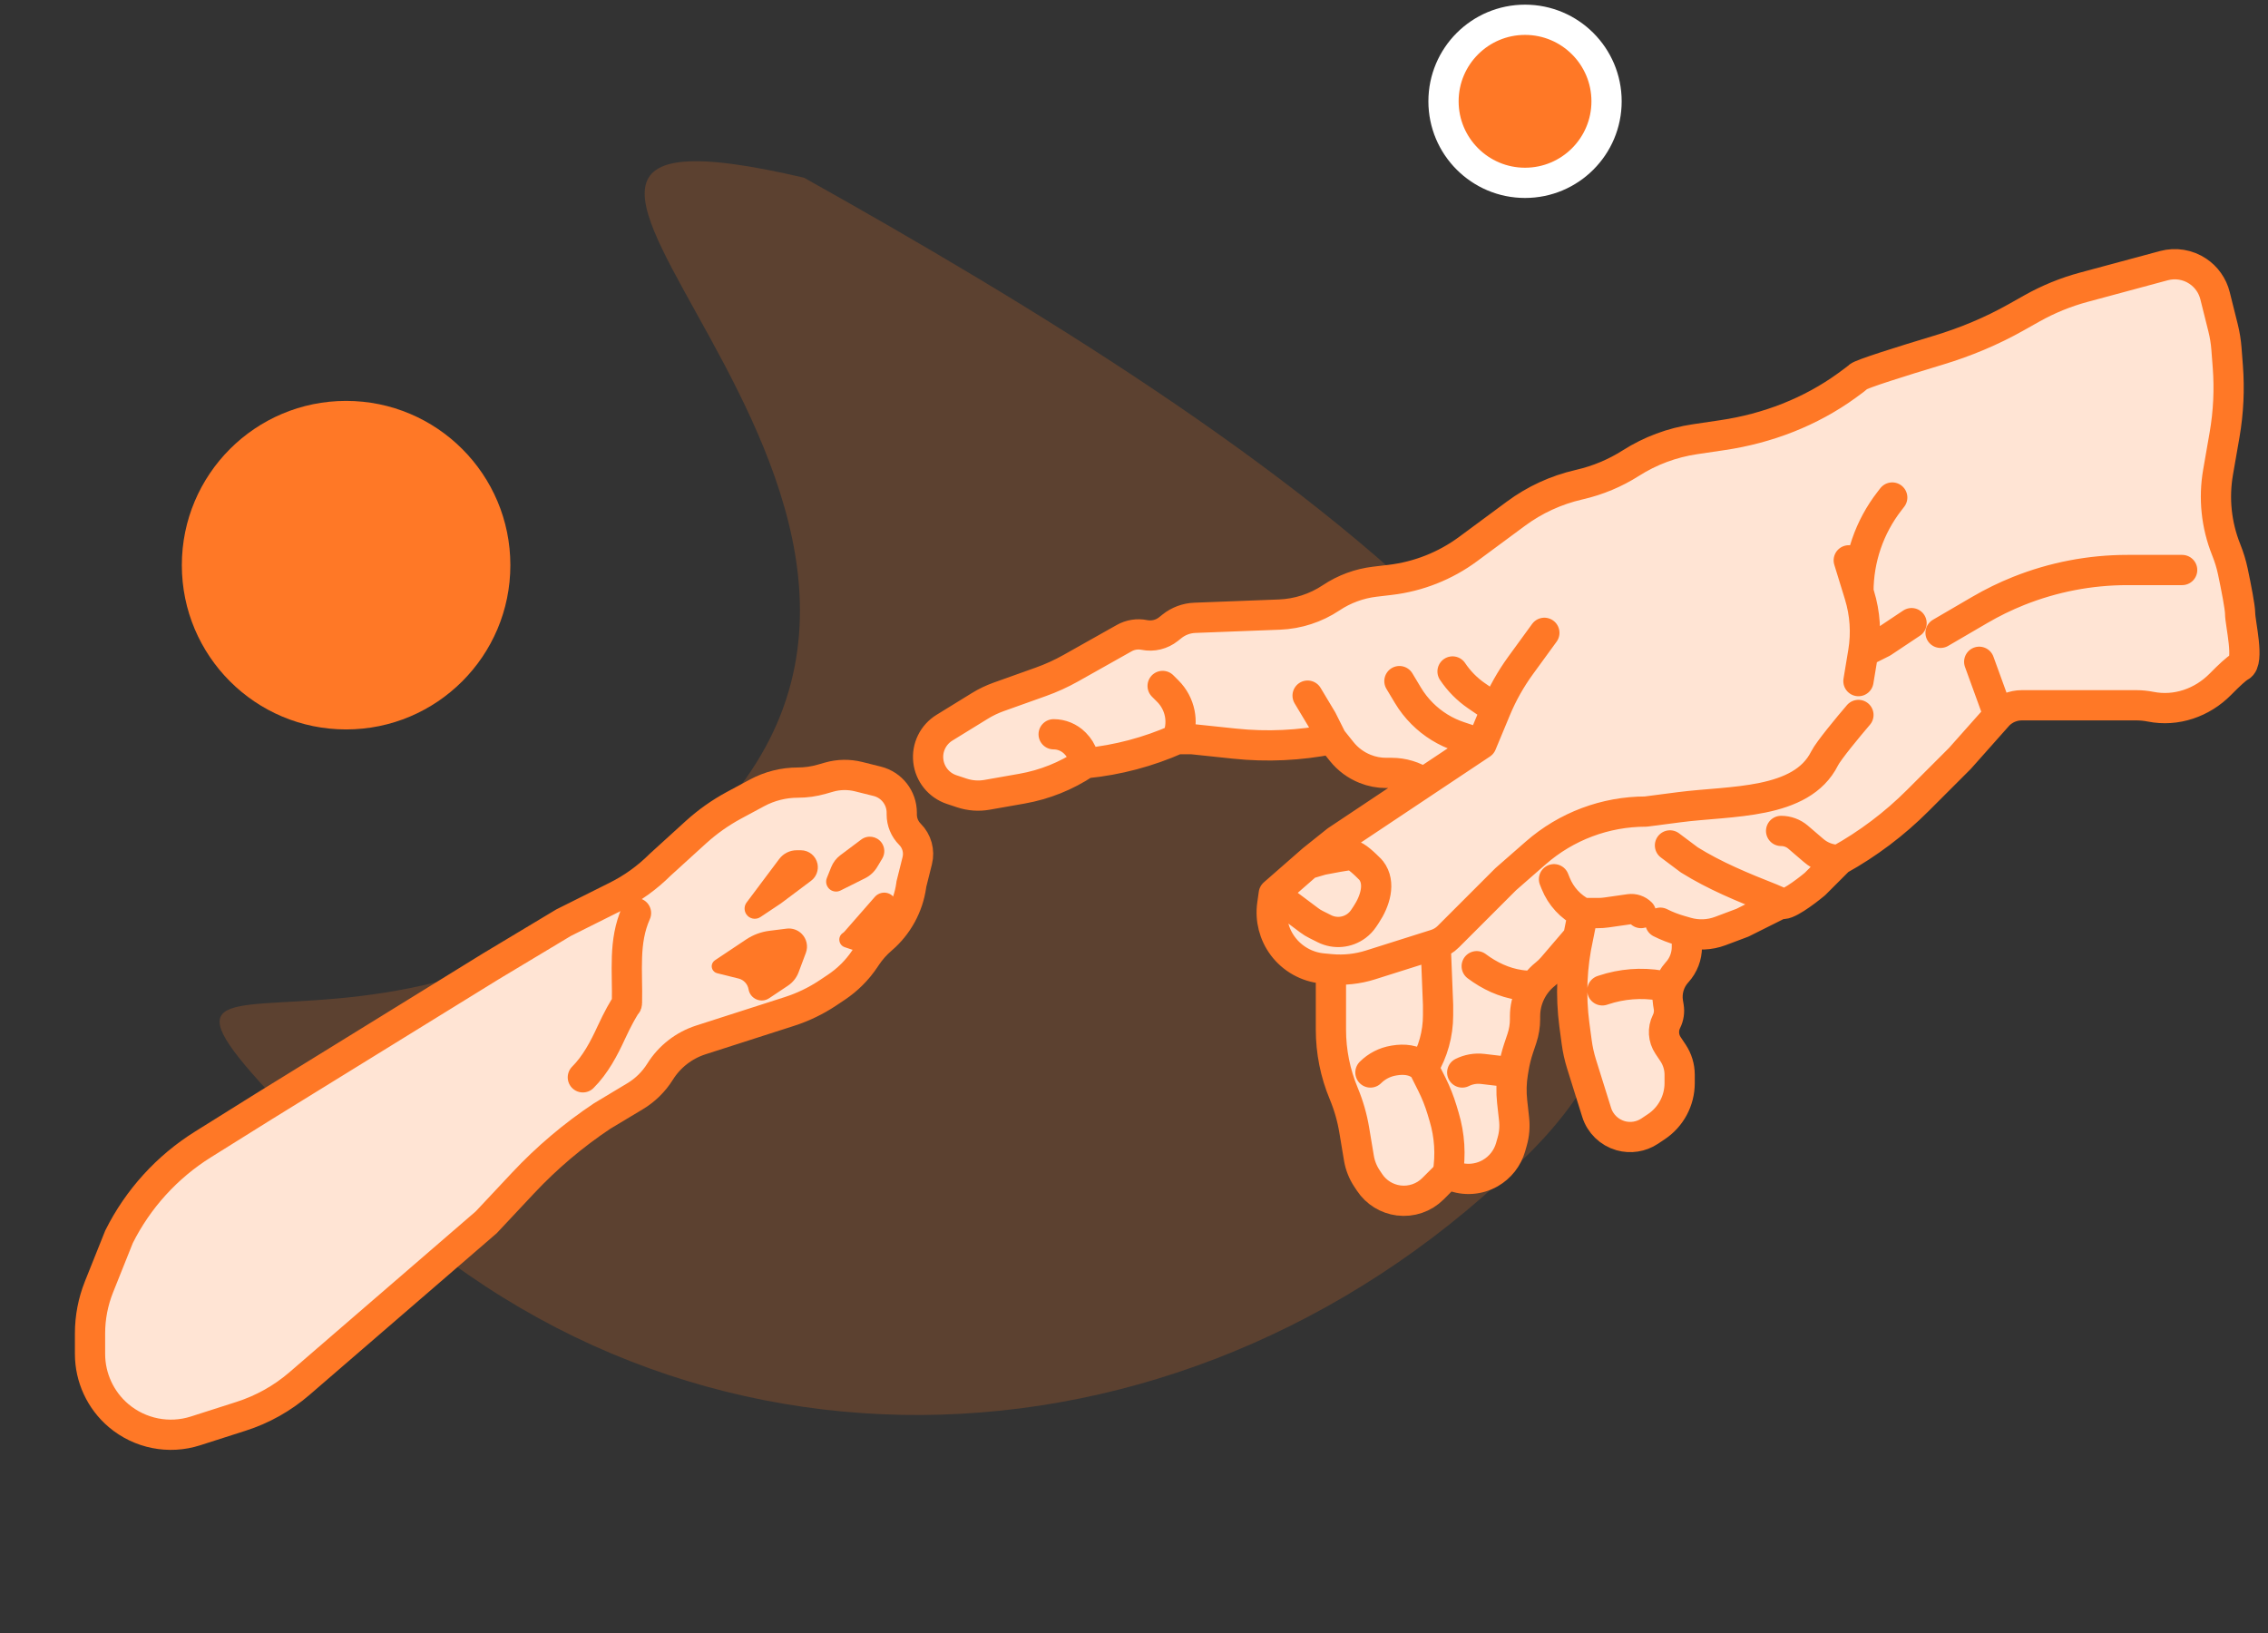 <?xml version="1.0" encoding="UTF-8"?> <svg xmlns="http://www.w3.org/2000/svg" width="75" height="54" viewBox="0 0 75 54" fill="none"><rect x="0" y="0" width="75" height="54" fill="#333333" stroke="none"/><path d="M50.592 38.117C39.61 49.098 22.658 49.95 11.677 38.969C0.696 27.987 12.341 38.303 23.322 27.322C34.304 16.341 11.677 2.391 26.59 5.877C41.483 14.215 61.573 27.135 50.592 38.117Z" fill="#FF7826" fill-opacity="0.2"></path><path d="M68.906 9.499L71.56 8.784C71.942 8.682 72.349 8.748 72.678 8.968C72.962 9.157 73.165 9.445 73.248 9.776L73.513 10.836C73.57 11.064 73.608 11.297 73.626 11.532L73.671 12.118C73.729 12.874 73.693 13.634 73.563 14.381L73.349 15.613C73.199 16.475 73.291 17.361 73.616 18.174C73.711 18.41 73.787 18.654 73.839 18.903C73.947 19.415 74.078 20.086 74.078 20.287C74.078 20.606 74.397 21.884 74.078 22.044C73.962 22.102 73.709 22.339 73.427 22.625C72.824 23.238 71.962 23.538 71.118 23.369C70.961 23.338 70.802 23.322 70.642 23.322H66.861C66.571 23.322 66.294 23.437 66.089 23.642L64.811 25.08L63.418 26.473C62.646 27.245 61.77 27.905 60.816 28.435L60.017 29.234C59.698 29.5 59.027 30.001 58.899 29.873L57.621 30.512L56.887 30.788C56.533 30.92 56.147 30.936 55.783 30.832V31.314C55.783 31.621 55.67 31.917 55.465 32.145L55.453 32.158C55.207 32.431 55.099 32.8 55.16 33.162L55.182 33.295C55.209 33.459 55.184 33.629 55.109 33.778C54.983 34.031 55.002 34.333 55.159 34.568L55.325 34.817C55.468 35.032 55.544 35.283 55.544 35.541V35.816C55.544 36.396 55.254 36.937 54.772 37.258L54.552 37.405C54.269 37.593 53.917 37.648 53.59 37.555C53.214 37.447 52.917 37.158 52.8 36.785L52.297 35.176C52.225 34.943 52.172 34.705 52.14 34.464L52.063 33.89C51.935 32.924 51.977 31.943 52.188 30.992L51.339 31.983C51.266 32.068 51.186 32.145 51.099 32.215C50.677 32.553 50.431 33.064 50.431 33.605V33.705C50.431 33.919 50.396 34.131 50.329 34.334L50.215 34.674C50.146 34.882 50.093 35.095 50.057 35.311L50.031 35.465C49.978 35.783 49.97 36.107 50.005 36.428L50.069 37.006C50.097 37.255 50.076 37.507 50.007 37.747L49.954 37.935C49.85 38.298 49.608 38.606 49.28 38.794C48.897 39.013 48.434 39.045 48.024 38.881L47.874 38.821L47.386 39.309C47.089 39.606 46.672 39.749 46.255 39.697C45.863 39.648 45.511 39.431 45.292 39.102L45.202 38.967C45.068 38.765 44.978 38.537 44.938 38.298L44.783 37.369C44.714 36.953 44.597 36.547 44.435 36.159C44.156 35.49 44.012 34.773 44.012 34.048V33.708V32.05L43.745 32.025C43.221 31.978 42.741 31.71 42.425 31.289C42.129 30.894 42.002 30.398 42.072 29.909L42.122 29.554L43.241 28.575L43.401 28.435L44.2 27.796L47.075 25.879C46.763 25.67 46.396 25.559 46.02 25.559H45.841C45.601 25.559 45.363 25.514 45.141 25.424C44.838 25.303 44.572 25.106 44.368 24.851L44.04 24.441C42.981 24.653 41.896 24.703 40.822 24.59L39.406 24.441H38.927C37.974 24.864 36.96 25.133 35.923 25.236L35.891 25.24C35.259 25.661 34.546 25.947 33.798 26.079L32.64 26.283C32.362 26.332 32.076 26.311 31.808 26.222L31.468 26.109C31.047 25.968 30.747 25.597 30.698 25.156C30.649 24.72 30.857 24.294 31.232 24.063L32.401 23.344C32.597 23.223 32.805 23.124 33.021 23.046L34.418 22.547C34.76 22.425 35.092 22.274 35.409 22.096L37.174 21.103C37.377 20.988 37.614 20.951 37.843 20.997C38.125 21.053 38.417 20.982 38.642 20.802L38.756 20.711C38.971 20.539 39.235 20.441 39.51 20.43L42.308 20.323C42.918 20.299 43.51 20.107 44.018 19.769C44.452 19.479 44.949 19.296 45.468 19.235L45.968 19.176C46.903 19.066 47.794 18.714 48.551 18.154L50.131 16.986C50.75 16.528 51.457 16.203 52.208 16.03L52.241 16.022C52.841 15.883 53.412 15.644 53.931 15.314C54.573 14.905 55.293 14.637 56.046 14.525L56.963 14.389C58.447 14.17 59.87 13.624 61.083 12.742C61.28 12.599 61.419 12.494 61.456 12.457C61.546 12.367 62.882 11.947 64.106 11.578C64.998 11.309 65.86 10.949 66.672 10.492L67.194 10.198C67.734 9.895 68.309 9.66 68.906 9.499Z" fill="#FFE4D4"></path><path d="M35.891 25.24V25.24C35.259 25.661 34.546 25.947 33.798 26.079L32.64 26.283C32.362 26.332 32.076 26.311 31.808 26.222L31.468 26.109C31.047 25.968 30.747 25.597 30.698 25.156V25.156C30.649 24.72 30.857 24.294 31.232 24.064L32.401 23.344C32.597 23.223 32.805 23.124 33.021 23.046L34.418 22.547C34.76 22.425 35.092 22.274 35.409 22.096L37.174 21.103C37.377 20.988 37.614 20.951 37.843 20.997V20.997C38.125 21.053 38.417 20.982 38.642 20.802L38.756 20.711C38.971 20.539 39.235 20.441 39.51 20.43L42.308 20.323C42.918 20.299 43.51 20.107 44.018 19.769V19.769C44.452 19.479 44.949 19.296 45.468 19.235L45.968 19.176C46.903 19.066 47.794 18.714 48.551 18.154L50.131 16.986C50.75 16.528 51.457 16.203 52.208 16.03L52.241 16.022C52.841 15.883 53.412 15.644 53.931 15.314V15.314C54.573 14.905 55.293 14.637 56.046 14.525L56.963 14.389C58.447 14.17 59.87 13.624 61.083 12.742C61.28 12.599 61.419 12.494 61.456 12.457C61.546 12.367 62.882 11.947 64.106 11.578C64.998 11.309 65.86 10.949 66.672 10.492L67.194 10.198C67.734 9.895 68.309 9.66 68.906 9.499L71.56 8.784C71.942 8.682 72.349 8.748 72.678 8.968V8.968C72.962 9.157 73.165 9.445 73.248 9.776L73.513 10.836C73.57 11.064 73.608 11.297 73.626 11.532L73.671 12.118C73.729 12.874 73.693 13.634 73.563 14.381L73.349 15.613C73.199 16.475 73.291 17.361 73.616 18.174V18.174C73.711 18.41 73.787 18.654 73.839 18.903C73.947 19.415 74.078 20.086 74.078 20.287C74.078 20.606 74.397 21.884 74.078 22.044C73.962 22.102 73.709 22.339 73.427 22.625C72.824 23.238 71.962 23.538 71.118 23.369V23.369C70.961 23.338 70.802 23.322 70.642 23.322H66.861C66.571 23.322 66.294 23.437 66.089 23.642V23.642M35.891 25.24L35.923 25.236C36.96 25.133 37.974 24.864 38.927 24.441V24.441M35.891 25.24L35.809 24.994C35.758 24.84 35.672 24.701 35.557 24.586L35.541 24.57C35.356 24.385 35.105 24.281 34.843 24.281V24.281M38.927 24.441H39.406L40.822 24.59C41.896 24.703 42.981 24.653 44.04 24.441V24.441M38.927 24.441L38.966 24.323C39.045 24.086 39.061 23.833 39.012 23.588V23.588C38.956 23.311 38.82 23.056 38.62 22.856L38.447 22.683M44.04 24.441L44.368 24.851C44.572 25.106 44.838 25.303 45.141 25.424V25.424C45.363 25.514 45.601 25.559 45.841 25.559H46.02C46.396 25.559 46.763 25.67 47.075 25.879V25.879M44.04 24.441L43.72 23.802L43.241 23.003M47.075 25.879L48.993 24.601M47.075 25.879L44.2 27.796L43.401 28.435L43.241 28.575M51.07 20.926L50.28 22.011C49.956 22.458 49.684 22.941 49.472 23.45V23.45M48.993 24.601L48.259 24.356C47.796 24.202 47.375 23.942 47.03 23.596V23.596C46.848 23.414 46.689 23.211 46.557 22.99L46.277 22.523M48.993 24.601L49.472 23.45M42.122 29.554L42.072 29.909C42.002 30.398 42.129 30.894 42.425 31.289V31.289C42.741 31.71 43.221 31.978 43.745 32.025L44.012 32.05M42.122 29.554L43.291 30.43C43.364 30.485 43.441 30.533 43.523 30.573L43.8 30.712C44.143 30.883 44.553 30.846 44.86 30.616V30.616C44.952 30.547 45.031 30.464 45.095 30.368L45.177 30.245C45.47 29.805 45.666 29.2 45.341 28.782C45.334 28.772 45.326 28.763 45.318 28.755C45.158 28.595 44.839 28.276 44.679 28.276C44.551 28.276 43.986 28.382 43.72 28.435L43.241 28.575M42.122 29.554L43.241 28.575M61.456 23.642C61.136 24.015 60.465 24.824 60.337 25.08V25.08C59.569 26.615 57.234 26.471 55.532 26.693L54.425 26.837V26.837C53.086 26.837 51.793 27.323 50.785 28.205L49.792 29.074L47.893 30.973C47.776 31.09 47.632 31.177 47.475 31.227V31.227M61.136 18.529L61.456 19.568M61.456 22.523L61.615 21.565M61.456 19.568L61.489 19.677C61.677 20.288 61.72 20.934 61.615 21.565V21.565M61.456 19.568V19.568C61.456 18.48 61.818 17.424 62.486 16.566L62.574 16.452M61.615 21.565L62.254 21.245L63.213 20.606M64.172 20.926L65.471 20.168C65.882 19.928 66.311 19.718 66.754 19.541V19.541C67.898 19.084 69.119 18.849 70.351 18.849H70.563H72.161M65.45 21.884L66.089 23.642M66.089 23.642L64.811 25.08L63.418 26.473C62.646 27.245 61.77 27.905 60.816 28.435V28.435M60.816 28.435V28.435C60.507 28.435 60.208 28.325 59.973 28.123L59.461 27.684C59.305 27.55 59.105 27.477 58.899 27.477V27.477M60.816 28.435L60.017 29.234C59.698 29.5 59.027 30.001 58.899 29.873M58.899 29.873C58.861 29.835 58.739 29.778 58.571 29.712C57.641 29.345 56.712 28.965 55.863 28.435V28.435L55.224 27.956M58.899 29.873L57.621 30.512L56.887 30.788C56.533 30.92 56.147 30.936 55.783 30.832V30.832M54.905 30.512V30.512C55.117 30.619 55.339 30.705 55.568 30.77L55.783 30.832M55.783 30.832V31.314C55.783 31.621 55.67 31.917 55.465 32.145L55.453 32.158C55.207 32.431 55.099 32.8 55.16 33.162L55.182 33.295C55.209 33.459 55.184 33.629 55.109 33.778V33.778C54.983 34.031 55.002 34.333 55.159 34.568L55.325 34.817C55.468 35.032 55.544 35.283 55.544 35.541V35.816C55.544 36.396 55.254 36.937 54.772 37.258L54.552 37.405C54.269 37.593 53.917 37.648 53.59 37.555V37.555C53.214 37.447 52.917 37.158 52.8 36.785L52.297 35.176C52.225 34.943 52.172 34.705 52.14 34.464L52.063 33.89C51.935 32.924 51.977 31.943 52.188 30.992V30.992M52.188 30.992L52.348 30.193M52.188 30.992L51.339 31.983C51.266 32.068 51.186 32.145 51.099 32.215V32.215C50.677 32.553 50.431 33.064 50.431 33.605V33.705C50.431 33.919 50.396 34.131 50.329 34.334L50.215 34.674C50.146 34.882 50.093 35.095 50.057 35.311L50.031 35.465M52.348 30.193H52.847C52.94 30.193 53.034 30.186 53.127 30.173L53.882 30.065C54.023 30.045 54.165 30.092 54.266 30.193V30.193M52.348 30.193V30.193C51.937 29.987 51.615 29.637 51.444 29.21L51.389 29.074M54.905 32.59V32.59C54.275 32.484 53.629 32.535 53.024 32.737L52.987 32.749M47.874 38.821L48.024 38.881C48.434 39.045 48.897 39.013 49.28 38.794V38.794C49.608 38.606 49.85 38.298 49.954 37.935L50.007 37.747C50.076 37.507 50.097 37.255 50.069 37.006L50.005 36.428C49.97 36.107 49.978 35.783 50.031 35.465V35.465M47.874 38.821V38.821C47.98 38.19 47.939 37.544 47.755 36.931L47.685 36.697C47.598 36.409 47.487 36.129 47.353 35.86L47.075 35.306M47.874 38.821L47.386 39.309C47.089 39.606 46.672 39.749 46.255 39.697V39.697C45.863 39.648 45.511 39.431 45.292 39.102L45.202 38.967C45.068 38.765 44.978 38.537 44.938 38.298L44.783 37.369C44.714 36.953 44.597 36.547 44.435 36.159V36.159C44.156 35.49 44.012 34.773 44.012 34.048V33.708V32.05M50.431 32.59C50.398 32.59 50.336 32.582 50.258 32.571C49.738 32.495 49.254 32.266 48.833 31.95V31.95M47.475 31.227L45.317 31.909C44.896 32.042 44.452 32.09 44.012 32.05V32.05M47.475 31.227L47.555 33.229V33.575C47.555 34.185 47.389 34.783 47.075 35.306V35.306M47.075 35.306C47.056 35.286 47.034 35.266 47.01 35.247C46.763 35.045 46.427 35.014 46.113 35.067L46.083 35.072C45.793 35.12 45.526 35.258 45.318 35.465V35.465M50.031 35.465L49.028 35.347C48.797 35.32 48.562 35.361 48.354 35.465V35.465M49.472 23.45L48.829 23.009C48.515 22.794 48.245 22.52 48.034 22.204V22.204" stroke="#FF7826" stroke-linecap="round" stroke-linejoin="round"></path><path d="M7.973 46.834L6.465 47.317C5.587 47.598 4.627 47.407 3.923 46.812C3.323 46.304 2.977 45.557 2.977 44.771V44.092C2.977 43.565 3.078 43.044 3.273 42.555L3.936 40.898C4.563 39.644 5.523 38.587 6.712 37.844L8.729 36.584L16.239 31.95L18.635 30.512L20.383 29.638C20.919 29.371 21.407 29.018 21.831 28.595L23.017 27.516C23.397 27.172 23.817 26.875 24.268 26.631L25.032 26.22C25.448 25.996 25.913 25.879 26.384 25.879C26.649 25.879 26.913 25.842 27.168 25.769L27.417 25.698C27.735 25.607 28.071 25.602 28.392 25.682L29.009 25.836C29.486 25.955 29.82 26.383 29.82 26.874V26.935C29.82 27.18 29.917 27.414 30.09 27.587C30.319 27.816 30.411 28.148 30.332 28.462L30.139 29.234L30.132 29.285C30.034 29.973 29.689 30.602 29.161 31.054C28.962 31.225 28.787 31.422 28.642 31.64L28.6 31.703C28.351 32.077 28.029 32.398 27.655 32.648L27.375 32.835C26.983 33.096 26.556 33.302 26.108 33.446L23.176 34.388C22.617 34.568 22.139 34.94 21.828 35.438C21.62 35.771 21.336 36.05 20.999 36.252L19.913 36.904C18.958 37.541 18.079 38.285 17.294 39.123L16.079 40.419L9.903 45.752C9.339 46.239 8.683 46.607 7.973 46.834Z" fill="#FFE4D4"></path><path d="M21.032 30.193V30.193C20.608 31.146 20.758 32.117 20.733 33.16C20.733 33.191 20.726 33.215 20.712 33.229C20.64 33.301 20.413 33.714 20.218 34.138C19.974 34.67 19.689 35.211 19.274 35.625V35.625M16.079 40.419L9.903 45.752C9.339 46.239 8.683 46.607 7.973 46.834L6.465 47.317C5.587 47.598 4.627 47.407 3.923 46.812V46.812C3.323 46.304 2.977 45.557 2.977 44.771V44.092C2.977 43.565 3.078 43.044 3.273 42.555L3.936 40.898V40.898C4.563 39.644 5.523 38.587 6.712 37.844L8.729 36.584L16.239 31.95L18.635 30.512L20.383 29.638C20.919 29.371 21.407 29.018 21.831 28.595V28.595L23.017 27.516C23.397 27.172 23.817 26.875 24.268 26.631L25.032 26.22C25.448 25.996 25.913 25.879 26.384 25.879V25.879C26.649 25.879 26.913 25.842 27.168 25.769L27.417 25.698C27.735 25.607 28.071 25.602 28.392 25.682L29.009 25.836C29.486 25.955 29.82 26.383 29.82 26.874V26.935C29.82 27.18 29.917 27.414 30.09 27.587V27.587C30.319 27.816 30.411 28.148 30.332 28.462L30.139 29.234L30.132 29.285C30.034 29.973 29.689 30.602 29.161 31.054V31.054C28.962 31.225 28.787 31.422 28.642 31.64L28.6 31.703C28.351 32.077 28.029 32.398 27.655 32.648L27.375 32.835C26.983 33.096 26.556 33.302 26.108 33.446L23.176 34.388C22.617 34.568 22.139 34.94 21.828 35.438V35.438C21.62 35.771 21.336 36.05 20.999 36.252L19.913 36.904V36.904C18.958 37.541 18.079 38.285 17.294 39.123L16.079 40.419Z" stroke="#FF7826" stroke-linecap="round"></path><path d="M24.426 32.359L23.714 32.182C23.568 32.145 23.493 31.982 23.56 31.847C23.579 31.81 23.606 31.779 23.64 31.756L24.677 31.064C24.907 30.912 25.169 30.814 25.442 30.78L26.014 30.708C26.197 30.686 26.381 30.748 26.511 30.879C26.677 31.045 26.731 31.293 26.648 31.512L26.409 32.15C26.341 32.332 26.218 32.487 26.056 32.595L25.434 33.01C25.168 33.187 24.807 33.031 24.754 32.715C24.725 32.542 24.596 32.402 24.426 32.359Z" fill="#FF7826"></path><path d="M25.825 29.873L25.147 30.325C24.992 30.429 24.783 30.387 24.679 30.232C24.6 30.113 24.604 29.956 24.69 29.842L25.767 28.406C25.904 28.223 26.119 28.116 26.348 28.116H26.483C26.751 28.116 26.981 28.305 27.034 28.567C27.076 28.779 26.993 28.997 26.82 29.127L25.825 29.873Z" fill="#FF7826"></path><path d="M28.609 29.041L27.794 29.448C27.668 29.511 27.515 29.486 27.416 29.387C27.323 29.294 27.295 29.155 27.343 29.034L27.487 28.674C27.55 28.518 27.654 28.382 27.788 28.281L28.479 27.763C28.69 27.605 28.989 27.648 29.148 27.859C29.264 28.014 29.275 28.225 29.175 28.391L29.006 28.673C28.911 28.831 28.774 28.958 28.609 29.041Z" fill="#FF7826"></path><path d="M28.929 29.659L27.926 30.805C27.91 30.823 27.893 30.838 27.873 30.851C27.69 30.973 27.727 31.253 27.936 31.322L28.174 31.402C28.303 31.445 28.445 31.417 28.548 31.328L29.363 30.63C29.453 30.553 29.517 30.452 29.55 30.339L29.634 30.043C29.719 29.747 29.46 29.466 29.158 29.526C29.069 29.544 28.988 29.59 28.929 29.659Z" fill="#FF7826"></path><circle cx="11.445" cy="18.689" r="5.432" fill="#FF7826"></circle><circle cx="50.431" cy="3.35" r="2.696" fill="#FF7826" stroke="white"></circle></svg> 